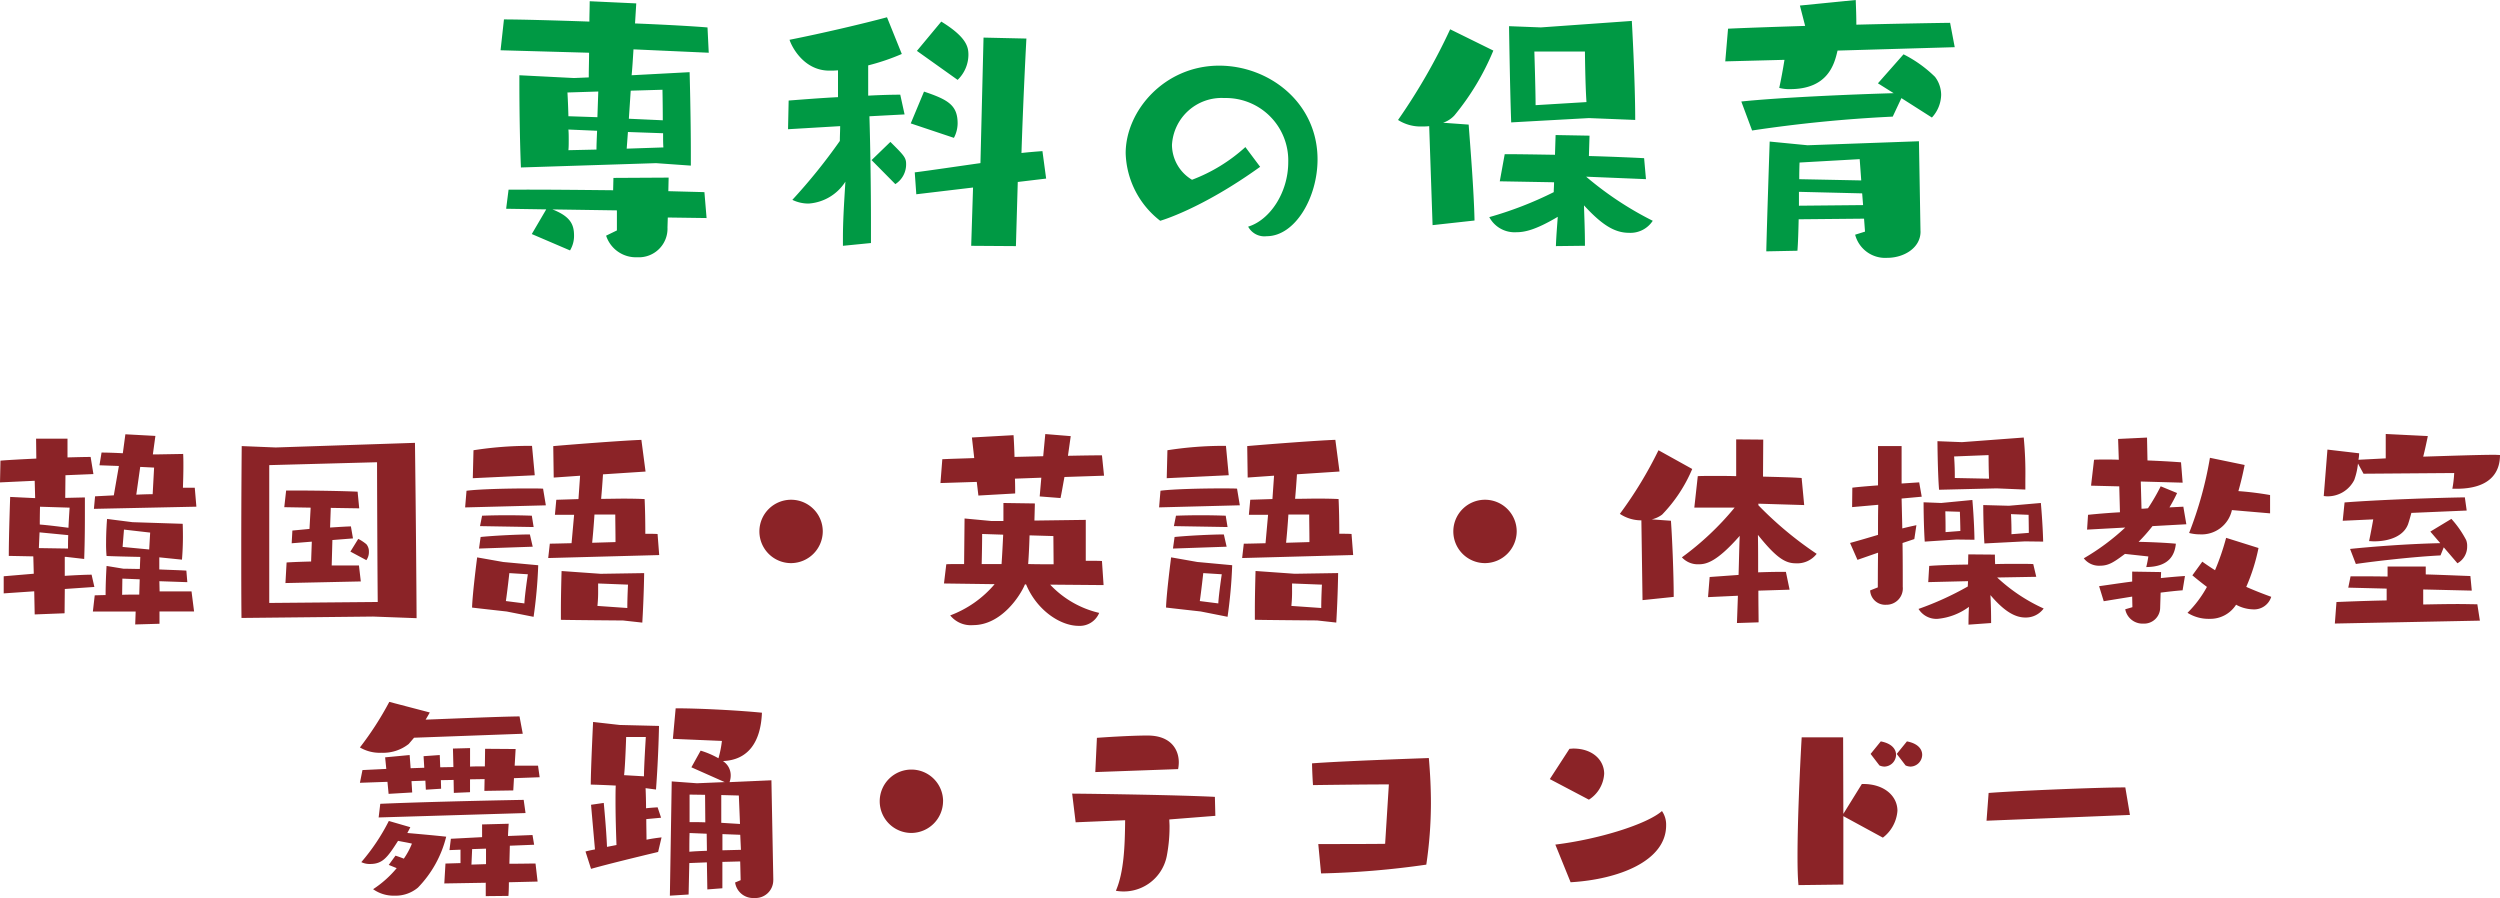 <svg xmlns="http://www.w3.org/2000/svg" width="259.392" height="93.172" viewBox="0 0 259.392 93.172"><g transform="translate(-446.184 -1102.502)"><path d="M83.864,28.424V27.24c0-3.968-.128-8.512-.128-8.512l-6.016.32c.064-.64.128-1.632.192-2.688l7.808.352-.128-2.624c-1.5-.128-4.352-.288-7.52-.416l.128-2.08-4.832-.224c0,.7-.032,1.408-.032,2.112-3.712-.128-7.2-.224-8.864-.224l-.352,3.2,9.184.256c0,.8-.032,1.664-.032,2.56l-1.536.064-5.664-.288v.928c0,1.728.032,5.568.16,8.64l14.016-.448Zm1.632,5.44-.224-2.688-3.744-.1.032-1.408-5.728.032-.032,1.28c-3.168-.032-6.368-.064-8.7-.064H64.952L64.7,32.9l4.16.064-1.5,2.56,3.968,1.7a2.921,2.921,0,0,0,.416-1.568c0-1.184-.448-1.984-2.24-2.688l6.688.1v2.08l-1.12.544a3.249,3.249,0,0,0,3.232,2.24,2.972,2.972,0,0,0,3.136-3.1l.032-1.024ZM80.92,20.552s.032,1.568.032,3.168l-3.52-.16.192-2.912ZM74.168,23.4l-3.008-.1c-.032-1.376-.1-2.464-.1-2.464l3.2-.1Zm-.032,1.408c-.032.768-.064,1.472-.064,1.952l-2.912.064c.032-.32.032-.672.032-1.024,0-.384,0-.768-.032-1.12Zm6.848.256c0,.608,0,1.12.032,1.472l-3.808.128.128-1.728Zm21.568,11.392v-2.08c0-3.552-.064-7.9-.16-11.072l3.648-.192-.448-2.048c-.864,0-2.048.032-3.328.1V18.024a22.818,22.818,0,0,0,3.488-1.184l-1.536-3.808c-2.5.672-6.72,1.664-10.112,2.336.192.64,1.44,3.2,4.128,3.2a8.688,8.688,0,0,0,.9-.032V21.32c-1.952.1-3.84.256-5.12.352l-.064,2.976,5.408-.32c0,.48-.032.992-.032,1.536a58.986,58.986,0,0,1-4.928,6.112,3.791,3.791,0,0,0,1.7.384A4.916,4.916,0,0,0,99.9,30.088c-.16,2.592-.256,4.16-.256,5.888v.768Zm15.04.32.192-6.656,2.944-.352-.384-2.848c-.928.064-1.568.128-2.176.192.192-5.984.512-11.872.512-11.872l-4.448-.1-.32,13.024c-2.272.32-5.5.8-6.816.96l.16,2.272,5.888-.7-.192,6.048Zm-6.048-17.248a3.65,3.65,0,0,0,1.12-2.592c0-.8-.16-1.824-2.816-3.456l-2.528,3.04Zm-.384,6.016a3.282,3.282,0,0,0,.384-1.5c0-1.888-.992-2.464-3.488-3.3l-1.376,3.3Zm-6.08,4.8a2.43,2.43,0,0,0,1.12-2.08c0-.672-.224-.9-1.632-2.3l-1.952,1.888ZM141.4,26.5a17.256,17.256,0,0,1-5.536,3.392,4.243,4.243,0,0,1-2.08-3.616,5.156,5.156,0,0,1,5.44-4.864,6.474,6.474,0,0,1,6.624,6.656c0,3.168-1.92,6.016-4.16,6.688a1.913,1.913,0,0,0,1.92.992c2.944,0,5.28-4,5.28-7.968,0-5.92-5.056-9.728-10.208-9.728-5.664,0-9.7,4.672-9.7,9.088a9.193,9.193,0,0,0,3.584,7.008s4.224-1.184,10.368-5.6Zm40.448-2.816c0-4.16-.352-10.272-.352-10.272l-9.44.672-3.3-.128s.1,6.72.224,9.984c.544-.032,8.064-.448,8.064-.448Zm-5.216,13.056c0-1.568-.064-2.944-.1-4.192,1.856,2.016,3.168,2.848,4.672,2.848a2.76,2.76,0,0,0,2.464-1.248,34.559,34.559,0,0,1-6.912-4.576l6.208.256-.192-2.176c-1.248-.064-3.392-.16-5.728-.224l.064-2.112-3.52-.064-.064,2.048c-2.016-.032-3.9-.064-5.216-.064l-.512,2.816,5.632.1c0,.384-.032.7-.032,1.024a37.993,37.993,0,0,1-6.688,2.592,2.97,2.97,0,0,0,2.784,1.568c.832,0,1.952-.192,4.32-1.6-.064.928-.16,2.048-.192,3.04ZM165.176,34.12c-.064-3.136-.448-7.776-.608-9.952l-2.656-.192a2.822,2.822,0,0,0,1.184-.768,26.412,26.412,0,0,0,4.032-6.72l-4.48-2.208a62.334,62.334,0,0,1-5.408,9.408,4.363,4.363,0,0,0,2.56.672,4.726,4.726,0,0,0,.672-.032l.352,10.272Zm6.336-11.968c0-1.5-.128-5.568-.128-5.568h5.248s.032,3.456.16,5.248Zm39.936,13.056-.16-9.312-11.552.416-3.936-.384s-.288,8.576-.352,11.392l3.232-.064c.064-.8.1-2.016.128-3.264l6.784-.064.1,1.344-1.024.32a3.22,3.22,0,0,0,3.328,2.4c1.728,0,3.456-1.024,3.456-2.72ZM215,16.136l-.48-2.528c-2.432.032-6.016.1-9.728.192,0-.832-.032-1.728-.064-2.56l-5.792.576.544,2.112c-3.072.1-5.92.192-8,.288l-.288,3.392,6.144-.16c-.16.992-.352,2.048-.544,2.912a3.993,3.993,0,0,0,1.12.128c3.936,0,4.608-2.592,4.928-4Zm-2.368,7.3a3.573,3.573,0,0,0,.96-2.368,3.1,3.1,0,0,0-.64-1.856,12.979,12.979,0,0,0-3.264-2.336l-2.656,3.008,1.632,1.024c-4.512.128-11.84.448-15.808.864l1.12,3.008a143.809,143.809,0,0,1,14.592-1.44l.9-1.92ZM205.3,29.96l-6.432-.128c0-1.024.032-1.728.032-1.728l6.24-.352Zm.192,2.56-6.656.064v-1.44l6.56.16Z" transform="translate(434 1091.262)" fill="#094"/><path d="M18.712,24.64l-.288-1.272c-.552,0-1.68.048-2.784.12V21.52h.144l1.872.216c.072-2.016.072-3.768.072-4.92V15.352l-2.04.048.024-2.352,2.9-.12-.288-1.776c-.576,0-1.44.024-2.4.048V9.256H12.664l.024,2.064c-1.488.072-2.9.144-3.72.216L8.92,13.792l3.6-.168.048,1.8L9.976,15.3s-.144,3.96-.144,6.12c.168,0,1.32.024,2.544.048l.048,1.8-3.12.264v1.776l3.168-.216.048,2.4,3.1-.12.024-2.52Zm10.344,2.544L28.792,25.1H25.48l-.024-1.056,2.9.1-.1-1.2c-.768-.048-1.752-.072-2.808-.12V21.568l2.352.24c.072-.84.1-1.7.1-2.376,0-.792-.024-1.344-.024-1.344l-5.208-.168-2.64-.336s-.1,1.176-.1,2.424a13.723,13.723,0,0,0,.048,1.416c.24.024,2.064.072,3.5.1l-.048,1.248c-.6,0-1.2-.024-1.7-.024l-1.752-.288c-.048.816-.1,1.944-.1,3.024-.456,0-.84.024-1.128.024l-.192,1.68h4.44l-.048,1.344,2.52-.072V27.184Zm.24-10.872-.168-1.968H27.9c.024-.72.048-1.488.048-2.232,0-.456,0-.888-.024-1.272l-2.736.048h-.408l.264-1.92L21.928,8.8l-.264,1.968c-.888-.048-1.7-.072-2.208-.072l-.216,1.32,2.016.072-.528,3.048-1.944.1-.12,1.3Zm-13.152.1s-.072.984-.12,2.088c-.936-.12-2.064-.264-2.976-.336,0-.984.024-1.848.024-1.848ZM24.4,20.752l-2.76-.264.144-1.8L24.5,19ZM16,19.264c-.024.528-.024,1.032-.024,1.392l-3.024-.048.072-1.632Zm8.76-4.248c-.528,0-1.1.024-1.7.048l.408-2.88,1.44.072ZM23.368,25.432c-.576,0-1.2,0-1.776.024l.024-1.68,1.8.072ZM52.144,27.88c-.048-8.832-.168-18.192-.168-18.192l-14.448.48L34,10.024s-.048,4.992-.048,10.944c0,2.232,0,4.608.024,6.888.408,0,13.656-.144,13.656-.144ZM36.856,26.3v-14.3L48.04,11.7s.024,9.192.072,14.5Zm9.5-2.232-.192-1.656H43.336l.072-2.64,2.136-.168-.216-1.248c-.672.024-1.416.072-2.16.12l.072-2.04,2.952.048-.168-1.728c-1.512-.072-4.416-.12-6.36-.12H38.608l-.192,1.728,2.736.048-.12,2.208-1.776.168-.072,1.32,2.088-.168L41.2,22c-.864.024-1.7.048-2.544.1l-.12,2.136Zm.576-2.208a1.423,1.423,0,0,0,.264-.864,1.166,1.166,0,0,0-.264-.792,4.611,4.611,0,0,0-.84-.552l-.816,1.32Zm30.384-.528-.168-2.184c-.384-.024-.84-.024-1.272-.024,0-1.368-.024-2.544-.072-3.6-.384-.024-1.176-.048-2.184-.048-.72,0-1.512.024-2.328.024.072-.792.144-1.752.192-2.544l4.416-.288-.432-3.288c-1.992.072-7.248.48-9.144.648l.048,3.264,2.736-.192-.168,2.424-2.3.072-.144,1.56h1.992L68.224,20.1c-1.008.024-1.848.048-2.256.048L65.8,21.64Zm-1.752,7.008c.168-2.856.192-5.136.192-5.136l-4.512.072-4.056-.288s-.072,2.328-.072,4.1v.96c.384.024,6.456.072,6.456.072Zm-11.28-.6a49.542,49.542,0,0,0,.48-5.352l-3.624-.336-2.712-.48s-.48,3.672-.528,5.208c.36.048,3.6.408,3.6.408Zm.12-14.688L64.12,10h-.456a37.739,37.739,0,0,0-5.616.456l-.072,2.9Zm1.152,3.12-.288-1.728c-.384-.024-.984-.024-1.68-.024-2.064,0-4.992.072-6.264.24l-.144,1.728ZM74.08,24.4s-.072,1.344-.072,2.424l-3.1-.216a14.269,14.269,0,0,0,.072-1.7V24.28Zm-9.888-3.936L63.9,19.192c-1.2,0-3.7.12-5.112.264l-.168,1.2Zm6.168-.408c.072-.672.168-1.8.24-2.928h2.16c0,.72.024,1.848.024,2.856Zm-6.072-1.632L64.1,17.248c-.6-.024-1.608-.048-2.592-.048s-1.968.024-2.568.048l-.216,1.08Zm-2.88,7.68c.144-.936.36-2.9.36-2.9l1.92.12s-.312,2.064-.36,3.024Zm32.88-7.224A3.288,3.288,0,1,0,91,22.168,3.309,3.309,0,0,0,94.288,18.88Zm29.136,5.568-.168-2.5c-.456-.024-1.032-.024-1.68-.024V17.68l-5.328.072c.024-.816.048-1.776.048-1.776l-3.264-.048V17.8h-1.224L109,17.536l-.048,4.728c-.888,0-1.56,0-1.848.024l-.24,1.992,5.256.072a11.175,11.175,0,0,1-4.608,3.24,2.738,2.738,0,0,0,2.376,1.008c2.952,0,4.92-3.1,5.376-4.224h.12c1.128,2.712,3.576,4.3,5.448,4.3a2.179,2.179,0,0,0,2.136-1.344A10.144,10.144,0,0,1,117.88,24.4Zm.048-11.352-.216-2.112c-1.032,0-2.232.024-3.528.048l.288-2.04-2.64-.216-.216,2.3-2.976.072c-.024-.936-.072-1.8-.1-2.256l-4.32.24.24,2.136c-1.248.048-2.376.072-3.312.12l-.192,2.472,3.768-.12.168,1.416,3.816-.216c0-.336,0-.912-.024-1.536l2.736-.1-.168,1.944,2.16.168c.1-.432.24-1.272.408-2.184Zm-5.232,9.192c-.792,0-1.7,0-2.64-.024.072-.984.12-2.112.144-2.976l2.472.072Zm-7.464-.024c.024-.888.048-2.232.048-3.12l2.184.072c-.048,1.008-.1,2.04-.168,3.048Zm38.544-.936-.168-2.184c-.384-.024-.84-.024-1.272-.024,0-1.368-.024-2.544-.072-3.6-.384-.024-1.176-.048-2.184-.048-.72,0-1.512.024-2.328.024.072-.792.144-1.752.192-2.544l4.416-.288-.432-3.288c-1.992.072-7.248.48-9.144.648l.048,3.264,2.736-.192-.168,2.424-2.3.072-.144,1.56h1.992l-.264,2.952c-1.008.024-1.848.048-2.256.048L137.8,21.64Zm-1.752,7.008c.168-2.856.192-5.136.192-5.136l-4.512.072-4.056-.288s-.072,2.328-.072,4.1v.96c.384.024,6.456.072,6.456.072Zm-11.28-.6a49.542,49.542,0,0,0,.48-5.352l-3.624-.336-2.712-.48s-.48,3.672-.528,5.208c.36.048,3.6.408,3.6.408Zm.12-14.688L136.12,10h-.456a37.739,37.739,0,0,0-5.616.456l-.072,2.9Zm1.152,3.12-.288-1.728c-.384-.024-.984-.024-1.68-.024-2.064,0-4.992.072-6.264.24l-.144,1.728Zm8.52,8.232s-.072,1.344-.072,2.424l-3.1-.216a14.271,14.271,0,0,0,.072-1.7V24.28Zm-9.888-3.936-.288-1.272c-1.2,0-3.7.12-5.112.264l-.168,1.2Zm6.168-.408c.072-.672.168-1.8.24-2.928h2.16c0,.72.024,1.848.024,2.856Zm-6.072-1.632-.192-1.176c-.6-.024-1.608-.048-2.592-.048s-1.968.024-2.568.048l-.216,1.08Zm-2.88,7.68c.144-.936.36-2.9.36-2.9l1.92.12s-.312,2.064-.36,3.024Zm32.88-7.224A3.288,3.288,0,1,0,163,22.168,3.309,3.309,0,0,0,166.288,18.88Zm25.1,9.432c0-.648-.024-1.9-.024-3.288l3.24-.1-.384-1.848h-.672c-.648,0-1.464.024-2.208.048,0-1.44,0-2.856-.024-3.888,1.968,2.472,2.9,2.952,3.936,2.952a2.553,2.553,0,0,0,2.16-.984,37.379,37.379,0,0,1-6.048-5.04V16l4.752.144-.264-2.808c-.912-.072-2.4-.1-4.008-.144l.024-3.84-2.808-.024v3.816c-.792-.024-1.56-.024-2.232-.024-.7,0-1.3,0-1.752.024l-.36,3.264H188.9a29.792,29.792,0,0,1-5.472,5.16,2.246,2.246,0,0,0,1.752.72c.768,0,1.872-.24,4.248-2.952-.048.984-.072,2.52-.12,4.056l-3,.216-.168,2.088,3.1-.144-.1,2.832Zm-8.808-2.64c0-2.424-.168-6.288-.288-7.9l-1.992-.144a2.8,2.8,0,0,0,1.08-.5A15.406,15.406,0,0,0,184.5,12.4L181,10.456a42.18,42.18,0,0,1-4.008,6.6,3.972,3.972,0,0,0,2.232.672l.12,8.28ZM202.96,25a1.562,1.562,0,0,0,1.656,1.488,1.7,1.7,0,0,0,1.728-1.872c0-1.32,0-2.952-.024-4.536l1.224-.408.216-1.44c-.48.1-.984.216-1.464.336l-.072-3.1,2.088-.192-.264-1.488-1.824.12V10.024h-2.448V14.1c-.936.072-1.872.144-2.664.24l-.024,2.016,2.712-.24c-.024.936-.024,2.04-.024,3.12-.96.288-1.944.576-2.9.84l.768,1.752,2.136-.744c-.024,1.992-.024,3.6-.024,3.6Zm12.552,3.384c0-1.128-.024-1.968-.072-2.9,1.464,1.728,2.592,2.328,3.624,2.328a2.287,2.287,0,0,0,1.9-.936,17.837,17.837,0,0,1-4.824-3.216l4.056-.072-.312-1.32c-.408-.024-.984-.024-1.656-.024-.7,0-1.464,0-2.3.024-.024-.576-.024-.984-.024-.984l-2.76-.024-.024,1.056c-1.656.024-3.192.072-4.032.144l-.1,1.68,4.128-.1-.024.552a31.689,31.689,0,0,1-5.112,2.328,2.188,2.188,0,0,0,1.944,1.032,6.458,6.458,0,0,0,3.288-1.248c-.024.456-.048,1.08-.048,1.848Zm3.552-13.848v-1.08a38.488,38.488,0,0,0-.168-4.32l-6.408.48-2.544-.1s.024,3.336.168,5.04l5.976-.144Zm1.848,5.4c-.048-1.944-.24-4.008-.24-4.008l-3.312.288-2.664-.072s0,2.16.12,3.984l4.2-.216Zm-7.128-.192c-.024-1.944-.216-4.128-.216-4.128l-3.24.312-1.824-.072s0,2.256.12,4.08l3.288-.216Zm1.464-8.784s0,1.368.048,2.448l-3.552-.072V13c0-.936-.072-1.9-.072-1.9Zm2.376,8.208v-.384c0-.816-.048-1.7-.048-1.7l1.824.072s.024,1.368.024,1.872Zm-6.84-.216V18.4c0-.768-.024-1.608-.024-1.608l1.512.048s.048,1.464.048,1.992Zm24.984-.816-.312-1.824-1.44.072a15.822,15.822,0,0,0,.792-1.488l-1.7-.7a21.2,21.2,0,0,1-1.32,2.28,5.9,5.9,0,0,1-.672.048L231.04,13.7l4.344.12-.168-2.112c-.936-.072-2.184-.144-3.48-.192l-.048-2.376-3,.144.072,2.16c-.48-.024-.96-.024-1.392-.024s-.84,0-1.176.024l-.312,2.688,2.928.072.072,2.688c-1.272.072-2.4.168-3.312.264l-.1,1.536,3.96-.216a23.728,23.728,0,0,1-4.3,3.192,1.982,1.982,0,0,0,1.68.768c.936,0,1.488-.408,2.592-1.224l2.424.264a11.113,11.113,0,0,1-.216,1.1c2.328-.024,2.952-1.2,3.072-2.424-1.056-.1-2.592-.168-3.864-.192a18.432,18.432,0,0,0,1.44-1.632Zm.624,5.3c.408.336.936.768,1.512,1.2a11.591,11.591,0,0,1-2.016,2.688,4.1,4.1,0,0,0,2.28.624,3.172,3.172,0,0,0,2.76-1.464,3.834,3.834,0,0,0,1.728.48,1.859,1.859,0,0,0,1.92-1.3c-.864-.312-1.728-.648-2.592-1.032a19.831,19.831,0,0,0,1.272-4.032l-3.36-1.056a25.344,25.344,0,0,1-1.152,3.36c-.456-.288-.888-.576-1.32-.888Zm8.064-6.432v-1.9a32.277,32.277,0,0,0-3.288-.408c.24-.84.456-1.728.648-2.712l-3.6-.744a39.09,39.09,0,0,1-2.16,7.8,4.4,4.4,0,0,0,1.128.144,3.217,3.217,0,0,0,3.312-2.52Zm-8.832,6.5c-.744.048-1.584.12-2.5.216l.024-.624-3-.048v1.032c-1.32.168-2.544.36-3.432.48l.48,1.56,2.952-.48.024,1.1-.744.216a1.826,1.826,0,0,0,1.872,1.488,1.666,1.666,0,0,0,1.752-1.68l.048-1.536c.816-.1,1.608-.192,2.28-.24Zm30.6,4.632-.264-1.7c-.552,0-1.248-.024-2.016-.024-1.08,0-2.328.024-3.6.048V24.9l5.04.12-.144-1.512c-1.3-.048-2.928-.12-4.632-.168v-.816h-3.96V23.56c-1.488-.024-2.856-.024-3.84-.024l-.24,1.176,3.984.1v1.224c-2.328.048-4.056.12-5.208.168l-.168,2.232Zm1.584-17.208c-1.584,0-4.512.1-7.464.192.192-.744.36-1.56.48-2.136l-4.368-.216V11.3l-2.832.144a3.568,3.568,0,0,0,.072-.672l-3.288-.384-.384,4.824c.1,0,.216.024.312.024a3.086,3.086,0,0,0,2.856-1.7,7.185,7.185,0,0,0,.384-1.7l.576,1.056,9.408-.072a11.906,11.906,0,0,1-.192,1.632h.432c3.336,0,4.512-1.56,4.512-3.5Zm-2.952,5.784-.192-1.368c-3.12.048-9.192.264-12.48.528l-.192,1.9,3.168-.144c-.144.816-.312,1.7-.432,2.256.168,0,.336.024.5.024,1.632,0,3.1-.552,3.552-1.8.12-.36.24-.792.336-1.152Zm-.96,5.472a1.976,1.976,0,0,0,1.008-1.776,1.626,1.626,0,0,0-.1-.624,10.431,10.431,0,0,0-1.536-2.208l-2.184,1.32,1.032,1.2c-3.336.072-7.08.36-9.36.6l.6,1.56c2.16-.312,5.952-.744,8.784-.888l.336-.84ZM64.912,44.384l-.168-1.2H62.32l.1-1.728-3.168-.024-.024,1.824c-.5,0-1.008,0-1.536.024V41.36l-1.776.048.048,1.92-1.368.024-.048-1.272-1.68.12.072,1.2-1.416.048-.1-1.368-2.544.24.12,1.2-2.472.12-.264,1.32,2.856-.1.12,1.248,2.448-.144-.072-1.176,1.44-.048.048.936,1.584-.1-.024-.888,1.32-.024.024,1.344,1.68-.072V44.6l1.512-.024L59.176,45.8l3-.048.072-1.272ZM64.7,55.208l-.216-1.872c-.6,0-1.608.024-2.712.024l.048-1.872,2.52-.1-.168-1.008-2.544.1c.024-.648.072-1.272.072-1.272l-2.76.072V50.6l-3.24.168-.144,1.176L56.7,51.9v1.392l-1.56.048-.12,2.064,4.3-.072V56.72l2.352-.024c.024-.264.048-.768.048-1.416ZM63.16,39.872l-.336-1.8c-2.064.024-6.6.216-9.744.336.264-.432.432-.744.432-.744l-4.2-1.1a32.772,32.772,0,0,1-3.048,4.728,4.039,4.039,0,0,0,2.232.552,4.272,4.272,0,0,0,2.832-.912l.552-.648ZM50.08,53.816A10.971,10.971,0,0,1,47.632,56a3.68,3.68,0,0,0,2.232.672,3.6,3.6,0,0,0,2.424-.84,11.554,11.554,0,0,0,2.928-5.28c-1.08-.12-2.688-.264-4.032-.384.168-.312.312-.6.312-.6l-2.232-.648a21.033,21.033,0,0,1-2.856,4.272,1.979,1.979,0,0,0,.912.192c1.3,0,1.8-.672,2.9-2.4.48.1,1.056.192,1.44.288a7.675,7.675,0,0,1-.84,1.56c-.408-.168-.864-.312-.864-.312l-.7.96ZM63.448,48.1l-.192-1.368c-4.2.072-11.112.24-14.88.408l-.168,1.416Zm-4.1,5.3-1.512.048.072-1.608,1.44-.048Zm29.808,1.608L88.96,44.7l-4.344.192a2.082,2.082,0,0,0,.12-.672,1.749,1.749,0,0,0-.672-1.416.5.5,0,0,0-.144-.1c2.664-.1,3.936-2.016,4.056-5.016-2.4-.24-6.432-.456-8.952-.456L78.736,40.4l5.088.216a10.825,10.825,0,0,1-.36,1.8,8.889,8.889,0,0,0-1.848-.792l-.96,1.728,3.456,1.536-2.88.12-2.616-.192s-.144,9-.192,11.856l1.944-.12.072-3.264,1.824-.072.048,2.808,1.56-.12V53.168l1.848-.048.048,1.944-.576.24a1.883,1.883,0,0,0,1.992,1.608,1.844,1.844,0,0,0,1.968-1.848ZM77.56,50.624c-.432.048-.96.12-1.56.24,0-.648-.024-1.392-.024-2.136l1.536-.144-.36-1.08c-.336.024-.768.048-1.2.1,0-.744-.024-1.464-.048-2.088l1.08.144c.264-3.528.312-6.6.312-6.6l-4.08-.1-2.76-.312s-.24,4.92-.24,6.5c.24,0,1.608.048,2.592.1-.024.5-.024,1.056-.024,1.632,0,1.488.048,3.12.1,4.536l-.984.192c-.072-1.848-.336-4.56-.336-4.56l-1.32.192s.216,2.472.408,4.632c-.384.072-.72.144-.984.216l.576,1.8c1.7-.48,4.752-1.224,6.96-1.752Zm-3.888-6.456c.12-.936.216-3.96.216-3.96h2.04s-.192,3.072-.192,4.08ZM85.7,49.232l-1.944-.12v-2.88l1.824.048Zm-3.6-.168c-.6-.024-1.152-.024-1.632-.024V46.184l1.608.024Zm.168,2.952c-.648.024-1.272.048-1.824.1,0-.648,0-1.32.024-1.944l1.776.072Zm3.528-.1-1.92.048v-1.68l1.848.072Zm20.976-5.04a3.288,3.288,0,1,0-3.288,3.288A3.309,3.309,0,0,0,106.768,46.88Zm28.248,1.512-.048-1.968c-3.816-.192-12.072-.312-14.808-.336l.36,2.976,5.136-.216c-.024,2.664-.12,5.376-.96,7.32a4.56,4.56,0,0,0,5.28-3.6,15.992,15.992,0,0,0,.288-3.1c0-.24-.024-.456-.024-.7Zm-3.864-4.848a3.609,3.609,0,0,0,.072-.7c0-1.3-.792-2.784-3.24-2.784-1.8,0-4.656.192-5.256.24l-.168,3.552Zm21.48,7.752c-1.344.024-5.592.024-6.936.024l.288,3.048a89.319,89.319,0,0,0,10.92-.912,43.756,43.756,0,0,0,.48-6.36c0-1.512-.072-3.048-.216-4.7,0,0-9.12.312-12.12.552.024,1.224.1,2.256.1,2.256s4.992-.072,7.872-.072ZM171.88,55.28c4.944-.288,9.912-2.184,9.912-5.9a2.465,2.465,0,0,0-.432-1.488c-1.56,1.368-6.552,2.928-11.064,3.48Zm1.9-8.568a3.426,3.426,0,0,0,1.584-2.688c0-1.416-1.2-2.616-3.192-2.616-.12,0-.264.024-.408.024l-2.04,3.144Zm26.4,8.808v-7.1l4.1,2.232a3.854,3.854,0,0,0,1.512-2.784c0-1.536-1.368-2.784-3.552-2.784H202.1l-1.92,3.1-.024-7.944h-4.3c-.192,3.384-.432,8.64-.432,12.312,0,1.224.024,2.28.1,3.024Zm3.744-12.36a1.4,1.4,0,0,0,.5.12,1.245,1.245,0,0,0,1.224-1.224c0-.576-.432-1.176-1.584-1.392l-1.056,1.3Zm2.712,0a1.4,1.4,0,0,0,.5.12,1.245,1.245,0,0,0,1.224-1.224c0-.576-.432-1.176-1.584-1.392l-1.056,1.3Zm23.28,5.136-.48-2.856c-3.024,0-11.448.36-14.184.576l-.216,2.88Z" transform="translate(437.264 1138.762)" fill="#8b2327"/></g></svg>